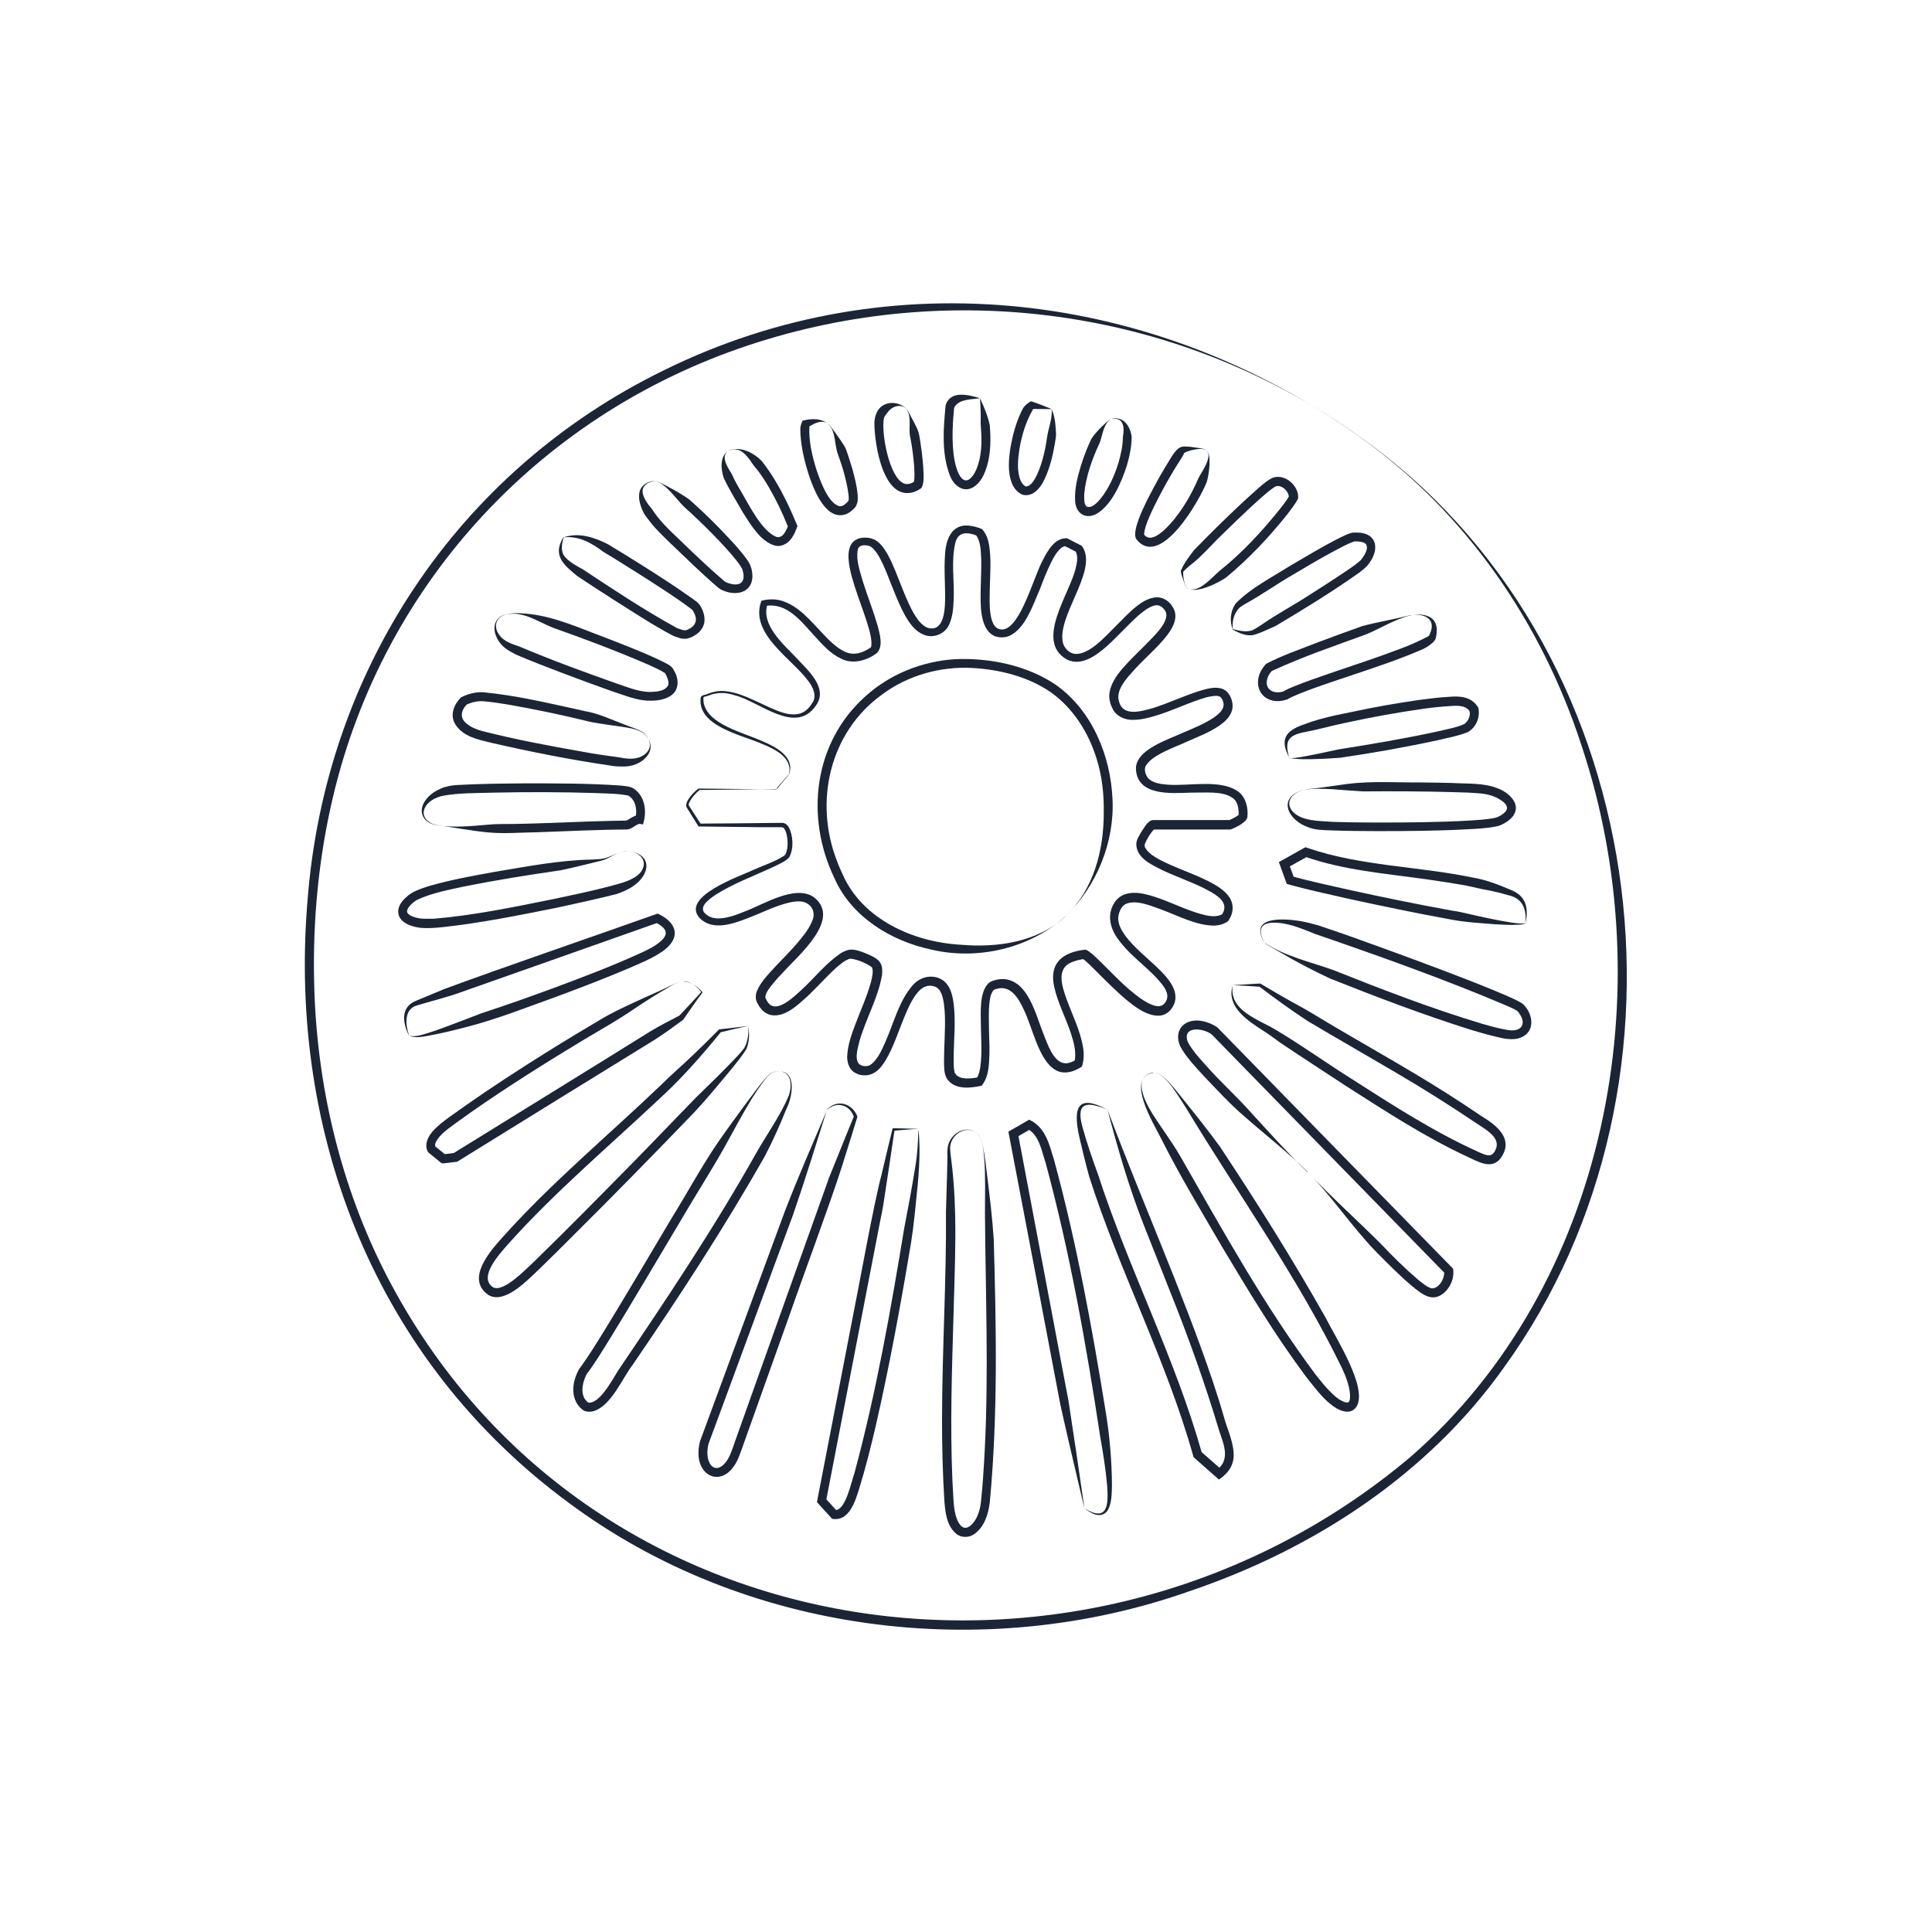 <?xml version="1.0" encoding="UTF-8"?><svg xmlns="http://www.w3.org/2000/svg" id="Layer_1" version="1.1" viewBox="0 0 1080 1080"><defs><style> .st0 { fill: #1b2535; } </style></defs><path class="st0" d="M759.6,243.8c163.7,114.7,197,360.4,81.2,520.5-42.5,60-106.5,101.7-175.6,125.1-114.9,40.7-249.2,23.8-347.5-49.5-107.2-79-156.8-205.2-145.8-336.4,9.8-128.2,83.5-240.1,199.4-296.6,126.8-62.5,274.2-44.1,388.2,36.9h0ZM759.6,243.8c-97.2-69.4-222.2-88.5-335.9-52.5-119,37.5-209.2,133.1-237.7,254.8-7.9,33.6-11.2,68.4-10.4,102.8,1.2,57,14.6,114,40.8,164.7,110.8,213.7,392.5,252,572,100.9,110.5-96.3,141-261.3,95.8-397.4-22.4-69.2-65-131.1-124.7-173.3h0Z"/><path class="st0" d="M547.8,222.6c-4.8.8-11.1.3-14.1,4.7,0,.2-.2.5-.3.7v-.5c-.8,8.2-1.3,16.6-.5,24.7.2,4,2.7,18.7,8.5,16,2.8-1.7,4.5-5.6,5.5-8.9,2.2-7.2,1.9-15,1.3-22.4.1-4.7,0-9.4-.4-14.2h0ZM547.8,222.6c2.3,4.8,4.4,9.9,5.5,15.2.6,7.7.6,15.4-1.6,22.9-1.5,4.6-3.3,9.1-7.9,11.8-5.8,3.2-11-1.7-12.9-6.9-4.7-12.6-3.5-26.1-2.3-39,2.6-8.6,12.9-5.9,19.2-4h0Z"/><path class="st0" d="M506.9,228.8c-3.1-3.5-8.3-1.7-10.6,1.6-.8,1.1-1.9,2.1-2.2,3.5-1.6,7.9,3,33.3,11.3,36.4,2.1.8,4.3-.1,6.2-1.4l-.8.8c.7-2.9.3-6.2.2-9.2-.4-5.3-1.1-10.6-2.1-15.8-.2-.9-.4-1.7-.4-2.6-.3-4.4.9-9.4-1.7-13.3h0ZM506.9,228.8c1,1.2,1.9,3.4,2.7,4.8.9,1.6,1.8,3.3,2.6,5,1.8,3.3,2,7,2.6,10.7.8,5.5,1.4,11,1.5,16.5,0,2.4,0,5-1.3,7.1-1.2.8-2.6,1.6-4,2.1-17.3,5.6-22.2-26.8-22.2-38.5,0-3.5,1.4-7.7,4.5-9.7,4.4-2.8,10.3-1.6,13.7,2h0Z"/><path class="st0" d="M587.8,228.7c-3.9-.1-7.7,0-11.5-.1l1.5-.3c-.1.2-.4.6-.5.8-3.8,6.6-6.1,14.1-7.4,21.7-.9,5.9-1.6,12.3.6,17.8.7,1.6,1.7,2.8,3,3.4h-.4c1.4,0,2.4-.6,3.4-1.6,1.2-1.2,2.2-3,3.1-4.8,3-6.5,4.7-13.9,5.7-21.1.8-5.3,3-10.4,2.6-15.8h0ZM587.8,228.7c2,4,2.2,8.7,2.5,13.1.2,2.2-.4,4.4-.7,6.6-1.2,6.7-2.7,13.1-5.6,19.3-2,4.5-6.3,10.3-12.2,8.9-2.8-1-4.9-3.5-6-6.1-2.7-6.6-1.9-13.9-.9-20.6,1.2-6.6,2.9-13.1,5.8-19.3.5-.9,1-2.3,1.7-3.1.8-1.1,2.4-2.4,4-3.2,3.9,1.3,7.7,2.8,11.3,4.3h0Z"/><path class="st0" d="M463.7,237.5c-3.7-3.7-9-.7-12.5,1.7l1.3-1.5c-.6,8.6,1.5,17.3,4.1,25.5,2,5.7,6.5,18.6,12.9,19.8,1.9,0,3.5-1.5,4.8-3,.2-.8.2-2.4,0-3.5-.9-7.5-3.3-15.4-5.9-22.6-2-5.3-1.1-11.8-4.8-16.3h0ZM463.7,237.5c2.8,3.7,5.6,7.6,8.1,11.5,1.3,2,1.8,4.3,2.6,6.5.7,2.2,1.4,4.4,2.1,6.7,1.2,4.5,2.4,9,2.9,13.9.1,2.2.4,4.3-.8,6.5l-.2.4v.2c-1.4,1.5-2.6,2.8-4.5,3.8-15.1,7.2-23.6-25.5-25.4-35.8-.6-3.5-1.1-7.1-1.1-10.7-.2-1.8.5-3.6,1.2-5.3,4.9-1.4,11.2-1.5,15.1,2.4h0Z"/><path class="st0" d="M621.6,234.1c-4.6,1.7-5.3,9.3-6.8,13.3-4.2,8.9-7.8,18.9-8.7,28.7,0,2.3-.3,5.3,1.2,7,2.8,1.4,6.1-2.1,8-4.4,4.6-5.8,7.7-12.8,9.9-19.9,1.4-4.8,2.5-9.8,2.5-14.5.9-4.9.7-11.1-6-10.1h0ZM621.6,234.1c6.6-1.5,10.3,4.4,11,10.1,0,5.6-1.2,10.9-2.7,16.1-3,9.2-8.5,22.6-17.6,27.3-6.1,2.7-10.9-1-11.3-7.5-.4-6.9,1.4-13.7,3.3-20,1.6-5.1,3.5-10,5.8-14.8,2.2-3.4,5.2-6.3,8.1-9,1-.8,2-1.8,3.3-2.1h0Z"/><path class="st0" d="M408.7,251.4c-6.9,2.4-2.2,9.4.3,13.5,1.6,3.6,3.5,6.9,5.6,10.4,4.3,7.4,11.3,21.5,19.3,24.8,3.9,1.1,5.6-3.7,6.9-6.7v1.8c-1.8-4.4-3.7-8.8-5.8-13.1-3.2-6.4-6.6-12.6-10.8-18.3-1.4-1.9-3-3.5-4.2-5.5-2.5-3.7-6.2-8.3-11.2-6.8h0ZM408.7,251.4c6.1-1.6,12.9,1.9,17.1,6.3,5.4,6.8,9.8,14.4,13.6,22.1,2.3,4.7,4.4,9.5,6.4,14.3-.8,1.9-1.4,3.8-2.6,5.7-1.9,3.4-5.7,6.2-10,5.2-8.2-2.3-13.8-12.1-18.1-18.8-3.6-6.4-7.5-12.5-10.6-19.2-1.7-5.2-2.3-13.7,4.3-15.5h0Z"/><path class="st0" d="M674.2,251.5c-2.6-1-5.7-.4-8.3.2-1.5.5-3.2.9-4.2,1.8,0,0,0,0,.1,0,0,0,0,.1,0,.1,0,.2-1,1.9-1.1,2.1-6,9.2-11.6,19.2-16.4,29.2-1.9,4.2-4,8.5-4.7,13.1,0,.6,0,.9,0,1l-.3-.5c3.2,4.6,8.3.6,11.6-2.3,8.2-7.8,14.5-18.3,19-28.8,1.8-3.7,8.5-12.4,4.3-15.9h0ZM674.2,251.5c3.5,2.2,1.5,14.4.4,17.9-4.2,10.7-26.1,48.9-39.4,32-3.6-5.7,9.2-27.7,12.4-33.8,2.1-3.7,4.3-7.4,6.6-11.1,1.3-2.2,2.7-4.4,4.8-6,2-1.4,4.6-.8,6.7-.7,2.8.5,5.8.6,8.5,1.6h0Z"/><path class="st0" d="M365.6,268.9c-10.4,2.3-6.1,9.9-1.2,15.6,3.8,6,9,11.1,14.2,16,8.5,8.2,17.1,16.5,26.1,24.2.8.7,1,.6,1.7,1,7,2.7,11.1,0,8.5-7.6-.5-1.1-1.7-2.8-2.5-3.9-4.4-5.6-9.5-11-14.5-16.1-5.1-5.2-10.4-10.2-15.8-15.1-4-3.9-10.7-13.8-16.4-14.1h0ZM365.6,268.9c.9-.1,1.8.3,2.7.6,2.5,1.1,5,2.5,7.4,3.8,3.3,1.8,6.5,3.7,9.6,5.9,5.5,4.9,10.9,10,16.1,15.3,5.8,6.1,11.7,12,16.6,18.9,1.8,2.5,2.7,6,2.6,9.3-.5,8.8-9.3,10.4-16.1,7.5l-1.4-.6c-.6-.3-1.4-.9-1.6-1.1-9.2-7.8-17.7-16.2-26.4-24.5-3.9-3.8-8.3-7.9-11.6-12.2-1-1.4-2.6-3.2-3.4-4.6-4-7.5-5.2-16.8,5.5-18.4h0Z"/><path class="st0" d="M663.3,328.7c6.4,3.8,14.2-6.1,18.7-9.8,12.4-9.9,23.3-21.7,33.2-34,2-2.5,4.1-5.2,5.6-7.9l-.3,1c0-3.5-4.6-7.8-8-5.8-5.2,3.6-9.8,8.1-14.5,12.4-4.9,4.6-9.8,9.3-14.6,14-6.1,5.8-11.5,12.4-18.2,17.5-1.2,1-2.6,2.2-3.6,3.3-.2.1-.2.5-.2.9,0,2.9.6,6,2,8.5h0ZM663.3,328.7c-.8-1.2-1.4-3.3-1.9-4.7-.5-1.6-1.3-3.2-1.3-4.9,1.7-4.3,4.6-7.9,7.3-11.5,4.1-4.2,8.4-8.6,12.6-12.7,7.3-7.2,14.6-14.2,22.3-21,2.5-2.2,5-4.5,7.9-6.2,4.5-2.7,11-.4,14.2,5.3.9,1.6,1.5,3.7,1.2,5.8-1.8,3.4-4.1,6.1-6.3,9.1-10.2,12.7-21.4,24.6-34,35-4.6,3.1-16.8,9.3-21.8,5.8h0Z"/><path class="st0" d="M434.2,441.1c-9.6.1-33.5.4-43,.5,0,0-.2,0-.1,0,0,0,0,0,0,0h-.1c-.1.1-.2.2-.3.3-1.9,1.6-3.6,3.6-4.9,5.7-.5.9-1,2-.8,2.8v-.2c0,0,6.8,10.5,6.8,10.5l-.6-.3c6.8,0,36.9-.3,42.9-.4h2.1s1.1,0,1.1,0c1.5,0,2.8,1.1,3.5,2.2,2.6,4.8,3,11.9.5,16.8-.8,1.2-1.9,1.8-2.9,2.5-2.6,1.5-5.2,2.7-7.8,3.9-10.1,4.6-21.2,8.8-30.6,14.8-3.3,2.3-9.8,6.6-5.8,10.5,1.8,1.7,4,2.5,6.5,2.7,5.3.2,10.7-1.9,15.7-3.9,10.2-3.8,28.1-15.2,38.5-8,15.8,12.2-8.6,32.5-17,41.9-2,2-3.9,4.1-5.6,6.2-2,2.5-4.1,4.9-4.5,7.7,0,.2,0,.3,0,.4.5,1.1,1.3,2.6,2.1,3.4,4.9,5.2,14.4-4.4,18.3-7.9,7.4-6.8,13.8-15.2,22.4-20.7,1.7-.9,3.2-1.6,5.3-1.7,3.2.1,6.3,1.4,9.2,2.6,6.3,2.8,8.8,4.7,7.9,12-2.3,12.9-9.1,24.3-12.6,36.8-1,4.2-3.6,12.3,1.8,13.6,1.5.3,2.9.3,4.3-.5,4-2.7,6.4-8.3,8.4-12.8,4.7-10.5,7.4-22.4,15.1-31.5,4.4-5.3,12.2-6.9,17.8-2.5,3,2.6,4.2,6.4,4.9,10,2,11.5.3,23.2.4,34.7,0,2,0,4,.5,5.9,0,.5.2.8.5,1.2,2.4,3.5,9.1,2.7,13.2,1.8l-1.5.9c1.3-1.8,1.8-4.2,2.2-6.5,1.1-8,.4-16,.3-24.1,0-6.6-.9-17.5,4.2-22.7.7-.7,1.8-1.2,2.7-1.5,1.9-.6,3.9-1,5.9-.9,13.7.9,17.9,20,22.1,30.4,2.3,5.6,5.5,16.2,12.2,16.7,2,.1,4.2-.8,6.3-2.1l-1.1,1.5c1.3-5.3-.3-11.1-2-16.3-2.8-8.5-7.3-16.8-9.3-25.9-2.9-13.2,4.6-19.2,17-20.7h.8c1.2.6,2.5,1.6,3.5,2.4,8.1,7.3,15.3,15.8,23.9,22.5,3,2.4,6.2,4.6,9.5,5.9,3.1,1.2,5.7,1.3,7.6-1.6,1.8-2.8.8-5.8-1-8.5-6.9-9.6-17.7-16-24.9-25.7-5.2-6.5-7.5-15.2-2-22.3,3.8-5,10.8-5.1,16.3-3.8,7.3,1.6,16,5.6,22.9,8.3,3.7,1.4,7.4,2.7,11,3.5,3.6.8,7.3.9,9.7-.8l-.7.7c.7-1,1.2-2,1.4-3,1.3-5.9-6.8-9.6-11.3-12-7.5-3.7-15.4-6.4-23.1-10-5.9-3-14.6-6.7-14.7-14.6,0-2.5,1.7-4.9,2.9-7,1.5-2.2,2.7-4.6,5-6.1.6-.3,1.3-.4,1.9-.4h42.3c1.7-.7,3.8-1.8,5.3-3h0c0,0,.1-.2,0-.2,0,0-.2.2-.2.4.1-2.2,0-7.2-3.2-9.4-3-2.3-7.2-2.9-11-3.1-4.2-.2-8.5,0-12.9,0-10.8.4-29.9,1.9-30.3-13.5,0-10.7,18.4-16.3,26.5-20.1,5.9-2.5,11.9-4.9,17.2-8.5,4.1-2.8,7.4-6.6,3.7-11.2-1.2-1.1-3.3-.9-5.5-.5-2,.3-4,.9-6,1.6-8.1,2.7-16.1,6.5-24.6,9.1-4.5,1.4-8.9,2.5-13.7,2.4-3.7,0-8.4-2-10.3-5.6-1.9-3.4-2.8-7-1.8-11,1.7-6.6,6.5-11.7,10.9-16.4,2.9-3,5.9-5.9,8.8-8.8,4-4.3,15.4-14.2,10.7-19.8-1.4-1.8-3.2-2.9-5.6-2.3-3.4.9-6.5,3.5-9.3,5.9-3,2.7-5.8,5.6-8.7,8.5-2.9,2.9-5.8,5.9-9,8.7-5.8,5-14,11.1-22,7-18-10.2,1.8-36.9,5-50.9,1-3.7,1.4-7.6-.3-9.8l.8.7-7-3.6,1.1.3c-2,0-3.3,1.5-4.6,3-1.5,1.8-2.7,4-3.8,6.3-2.3,4.6-4.2,9.5-6.1,14.5-3.8,8.6-8.8,24.6-19.2,27-11.9,1.9-13.9-10.9-14-19.8-.2-8,.5-16,.3-23.9-.2-4.5-.3-10.1-3.1-13.5l.9.6c-5.4-2.1-10.7-2.6-12.3,4.1-2.4,10.3-.4,21.2-.9,31.8-.2,4.7-.5,9.3-2.5,13.7-2.2,5.2-8.7,7.9-14,5.8-4.9-1.9-7.8-6-10.3-10.2-4-7-7.5-16.7-10.5-24.1-1.6-3.9-3.3-7.9-5.5-11.2-1.4-2-2.7-3.6-4.6-4.3-2.3-.5-5.6-.7-6.2,2.2-1.1,5.7,1.2,11.9,2.8,17.6,2.6,8.3,5.8,16.3,8.3,24.8,1.1,4.4,3.4,11.7-.5,15.4-5.3,4.1-13.3,6.4-19.7,3.2-6.1-2.8-10.4-7.7-14.7-12.4-7.6-8.2-15.7-19.5-28.1-17.1l1.5-1.3c-4.1,11.8,9.1,22.8,16.4,30.6,6.1,6.6,17.7,16.6,10.6,26.3-11.3,16.7-31.5-2.2-45.2-5.7-5-1.7-10.3-1.9-15.2.3-1.1.3-2.4.5-2.4.8-.2.7,0,1.9,0,2.7,2,12.6,22.8,17.1,33,21.9,7.4,3.1,18,8.6,14.9,18.2l-6.9,7.8h0ZM434.2,441.1l6.7-7.9c2.7-9.4-7.7-14.5-15-17.4-11.3-5-36.4-9.9-34.2-26,.6-1.3,2.2-1.3,3.4-1.7,3-1.3,6.5-2.1,9.8-1.8,6.6.5,12.8,3.4,18.7,6.1,3.9,1.8,7.8,3.7,11.7,5.2,3.8,1.4,8,2.4,11.8,1.3,2.8-.8,5.1-2.9,6.6-5.4,3.3-4.1.9-9.3-2-13-9.2-12.4-32.1-25.9-26.4-43.7l.4-1c3.6-.9,7.5-1.1,11.2,0,9.4,2.8,16,11,22.3,17.6,3.9,4.1,8.1,8.7,13.3,11,5.1,2.3,10.3.4,14.7-2.8l-.4.4c0,0,.1-.2.2-.5,2.5-12.9-25.2-56.7-5.7-60.8,2.8-.4,5.6-.1,8,1.2,2.5,1.5,4,3.5,5.3,5.4,2.6,3.9,4.3,8,6,12.1,2.9,7.1,6.5,17.1,10.2,23.5,1.9,3.1,4.3,6.7,7.7,8,8.7,2.7,9.7-8.9,9.8-15,.2-8.7-.7-17.3,0-26.1.4-7.8,3.5-16.8,13-16,2.8.2,5.2,1,7.6,1.9,2.4,2.6,3.4,5.6,4,8.9,1.3,8.1.6,16.3.4,24.3,0,6.1-1.6,24.5,7.9,22.9,9.7-2.2,16.7-29.6,21.8-38.8,2.7-5.2,6.6-12.5,13.6-12.1l.5.3,7,3.6.6.3c.4.7,1,1.4,1.3,2.2,6.1,13.7-15.2,37.5-11.8,52.1.8,3,3.5,5.7,6.5,6.1,8.2.8,17.4-10,23-15.5,6.1-5.8,15.3-17.2,24.5-16,4.1.7,7.2,3.9,8.5,7.8,1.4,4.9-1.6,9.8-4.4,13.5-5.2,6.6-11.6,12-17.3,18.1-4.4,4.9-11.8,12.2-9.4,18.9,2.3,8.6,12.8,5.2,19.3,3.4,8.1-2.6,16-6.3,24.5-9.1,5.7-1.8,14.3-4.6,18,2.1,7.8,14.4-14.2,21.4-23.9,25.9-6.4,3-20.1,7.5-23.2,13.9-.8,2.2.2,5,1.6,6.6,2.5,2.6,6.8,3.2,10.4,3.5,11.9,1.1,30-3.4,40,4,4.3,3.3,5.5,9.2,5,14.2-.1.5-.5,1.3-.7,1.5-.2.3-.6.7-.9,1-2.2,1.9-4.6,3.1-7.3,4.2,0,0-.5.2-.9.2h-43.2c.2,0,.5,0,.7-.1,0,0,.2,0,.2-.1h0s0,0,0,0c-2.2,2.3-4.1,5.5-5.3,8.4-.1.5,0,1.1.1,1.6,4.5,10,36.8,15.5,46,26.5,4,4.3,4,10.3.4,15-2.2,1.6-4.9,2.3-7.3,2.4-9.9.2-20.5-5.5-29.5-8.8-5.9-2.1-15-6.2-20.8-3-2.3,1.5-3.8,5.1-3.7,8.2.1,3.2,1.9,6.5,4.1,9.5,4.7,6.2,11,11.2,16.7,16.6,5.9,5.6,15,14.4,9.5,23.2-6.2,9.7-17.9,2.2-24.4-3.1-6.3-5.1-12-10.9-17.7-16.6-2.7-2.6-5.4-5.6-8.4-7.7l1.6.3c-2.8.4-5.6,1-7.9,2.1-8.5,3.8-4.6,14.1-2.2,20.9,3.1,8.5,7.4,17,9,26.2.6,3.5.6,7.4-.6,11-4.2,2.9-10.2,4.8-15,1.8-9.3-5.6-12.7-24-17.5-33.6-2.8-6.2-7.4-14-15.2-11.6-.8.2-1.6.4-2.1,1.2-1.9,2.9-1.9,6.8-2.2,10.4-.1,2.6,0,5.3,0,8,0,5.4.4,10.9.3,16.5-.3,6.2-.1,12.5-4.3,18-6.4,1.4-15.3,2.5-19.5-4-1.7-2.9-1.5-6.4-1.6-9.7,0-8.6.8-17.2.5-25.6-.2-4.1-.5-8.1-1.8-11.8-.8-2.1-2-3.8-4.2-4.4-3.5-1.1-6.4.2-8.9,3-3.5,4-5.7,9.2-7.8,14.2-3.3,7.9-5.9,16.4-10.3,23.9-1.6,2.6-3.4,5.3-6.5,7.2-3.2,1.9-7.5,1.9-10.7,0-3.5-1.9-4.6-6.2-4.4-9.7.4-6.2,2.4-11.7,4.5-17.3,3-8,6.6-15.7,8.8-23.9.6-2.5,1.5-6,.5-8.1-3-2.2-7.8-4.3-11.8-4.8-.6-.1-2.1.6-2.8,1-3.4,2-6.4,5-9.3,7.8-4,4-7.9,8.2-12.1,12.2-5.4,4.8-12.5,12-20.5,10.5-3.7-.8-6.2-3.9-7.7-7-.9-1.7-.9-4.3-.2-6.1,2.3-5.8,6.9-10,10.9-14.5,4-4.2,8-8.2,11.6-12.4,3.4-4,7.1-8.5,8.8-13.3,1.7-4.6-.9-9-5.5-10-2.3-.5-4.9-.2-7.5.4-8.2,1.9-15.7,5.9-23.7,8.9-8.1,3.1-19.1,7-26.3,0-11.4-12.1,22.2-23.5,30-27.2,5.3-2.4,12.4-4.7,17.1-7.9.5-.4.6-.7.9-1.2,1.4-3.6,1.2-8.1.1-11.8-.5-1.4-1.1-2.8-2.4-2.9h-1.1s-2.1,0-2.1,0h-8.6c0,0-34.3-.4-34.3-.4h-.4l-.2-.3-6.6-10.6c-1-3.2,4.2-8.4,6.5-10.1h.2c0-.2.2-.2.4-.2.1,0,.2,0,.3,0h.6c9,.1,33,.4,42.4.5h0Z"/><path class="st0" d="M315.1,300.4c-1.1,3.7-1.9,8.1.9,11.1,2.5,2.8,6.4,4.9,9.7,6.7,17.1,11.3,34.4,22.8,52.4,32.7.7.4,1.8.7,2.6,1,1.5.4,2.4.7,3.6.1,4.5-1.9,6-5.3,3.5-9.8-.5-.9-.4-1-1.3-1.7-9-6.8-18.6-12.8-28.1-18.9-7-4.4-14-8.9-21.1-13.1-6.4-4.9-13.8-9.1-22.2-8.1h0ZM315.1,300.4c8.3-3,17.2,0,24.7,3.8,7.2,4.3,14.2,8.7,21.2,13.1,8.8,5.6,17.5,11.2,26,17.3,1.5,1.1,3,2,4.2,3.6,2.4,3.7,3.8,8.7,1.4,12.8-1.3,2.3-3.4,3.9-5.7,5-1.2.6-2.6,1.1-4,1.1-1.5,0-2.8-.3-3.8-.7-1-.3-2.3-.7-3.2-1.2-11.2-5.9-21.5-12.8-32.2-19.5-7-4.5-14-9-20.9-13.6-1.6-1.3-3.3-2.7-4.9-4.2-6-5.5-7.3-10.7-2.8-17.8h0Z"/><path class="st0" d="M689.1,351.7c3.7.8,7.3,1.9,11,.6,1.9-.9,3.8-2.2,5.6-3.4,8.4-5.8,17.5-10.6,26.1-16.2,6.9-4.4,13.8-8.8,20.6-13.4,1.7-1.1,3.3-2.3,5-3.5,1.1-.9,3.2-2.3,4-3.6,1.6-2.3,3.8-5.6,2.1-8.1-1.1-1.3-4.5-1.6-6.5-1.4-4.5,1.5-8.7,4.1-13,6.3-7.2,3.9-14.2,8.1-21.3,12.3-8.9,5.1-17.2,11.1-26.1,16-1.2.7-2.4,1.4-3.6,2.3-3.2,3.1-4.4,7.7-3.8,12.1h0ZM689.1,351.7c-1.7-4.2-1.4-9.3,1-13.3.2-.5.7-1.1,1.1-1.5,8.3-8.3,19-13.7,28.8-19.9,7.1-4.2,14.2-8.4,21.4-12.4,3.7-2,7.2-3.9,11.2-5.7,1.3-.5,2.3-1,3.9-1.2,1.4,0,2.8,0,4.1.1,10.2,1.4,9.8,10.7,4.5,17.4-1.1,1.7-3.4,3.4-5,4.7-15.2,10.8-31,20.5-47,30-3.9,1.7-7.6,3.6-11.8,4.9-4.5,1.2-8.6-1-12.4-2.9h0Z"/><path class="st0" d="M282.2,343.7c-5.3,1.7-6.3,6.9-3.2,11.1,2.6,3.8,7.2,5.2,11.3,6.6,17.5,7.4,35.5,14,53.3,20.3,6.5,2.1,13,5.1,19.9,5.1,3.5-.1,8.4-.4,10-3.8.8-1.6-.9-5.4-1.7-6.7-2.4-1.6-6.4-3.4-9.5-4.8-17.4-7.5-35.3-14.3-53.2-20.6-8.5-3.4-17.4-9.9-26.9-7.2h0ZM282.2,343.7c4.6-1.5,9.6-.9,14.4-.4,14.5,1.8,27.6,7.9,41.2,12.9,11.2,4.4,22.4,8.6,33.2,13.9,1.4.8,3.1,1.5,4.4,2.7.8.8,1.3,2,1.9,3,2.2,4.1,2.2,9.8-1.9,12.8-3.4,2.5-7.8,3.1-11.8,3.1-7.5.1-14.5-3.1-21.5-5.3-9-3.2-18-6.5-27-9.9-9-3.4-17.8-6.8-26.7-10.6-2.2-1.2-4.5-2.3-6.5-4-2.3-1.9-4-4.5-4.9-7.2-1.6-4.9.1-9.6,5.2-11.1h0Z"/><path class="st0" d="M788.9,343.9c-9.1,2.1-17.1,7.4-25.7,10.9-17.3,6.3-34.9,12.3-51.6,20-.3.1-.5.3-.8.4,0,0,0,0,0,0,0,0,0,0,0,0-1.5,1.7-2.6,3.9-2.7,6.2,0,5.1,5,6.5,9.4,5.1l-.6.3c2.3-1.4,4.5-2.3,6.7-3.2,6.5-2.6,13.1-4.9,19.8-7.2,13.2-4.5,26.4-8.8,39.3-13.7,5.3-2,10.4-4.2,15.3-6.8.4-.2.8-.5.9-.6,0,0,0,0,0,0,0,0,0,0,0-.1,4.5-8.7-1.9-12.5-10.2-11.3h0ZM788.9,343.9c8.6-1.4,15.8,1.2,14,11.4,0,.2-.2,1-.2,1.2-.3,1.2-1.3,2.3-2,2.9-2,1.7-4,3-6.3,3.9-3.2,1.4-6.6,2.8-9.8,4-13,5-26.3,9.2-39.5,13.7-6.5,2.2-13.1,4.5-19.5,7.1-2.2.9-4.4,1.9-6.2,3h-.3c-5.2,1.8-11.5.8-14.5-4.3-2.4-4.2-1.5-9.5,1.3-13.4l1.2-1.6c.3-.4,1-.9,1.2-1,8.7-4.5,17.9-7.6,27-11.2,8.7-3.3,17.5-6.5,26.2-9.6,9-2.4,18.3-3.9,27.3-6.2h0Z"/><path class="st0" d="M360.1,410.2c-3.5-2.7-8-3.2-12.2-3.9-4.6-.7-15-2-19.3-3.1-14.6-3.6-29.5-6.7-44.3-9.3-4.8-.8-9.5-1.5-14.2-1.9-3.4-.2-6.6.6-9.7,2.1l.7-.5c-3.5,3.6-4.3,7.9,0,11.1,2.3,1.9,5.6,3.2,8.6,4,18.4,4.7,37.2,8.2,55.9,11.5,6.9,1.3,13.9,2.3,20.8,3.2,5,1.1,10.9,1.4,14.8-2.4,3.5-3.4,2.2-7.8-1-10.9h0ZM360.1,410.2c.9.9,1.7,1.9,2.4,2.9l.2.5.5,1c.9,2.5.5,5.2-1,7.4-3.1,4.5-8.9,6.7-14.2,6.5-2.1,0-4.4-.1-6.5-.5-22.6-3.3-44.8-7.7-67-12.8-7.3-1.8-15.8-3.4-20.1-10.5-3-5.1-.6-10.9,3.2-14.8,3.8-2,8.3-3.2,12.7-2.9,18,1.7,35.5,5.9,53.1,9.7,2.1.5,4.2,1,6.4,1.4,6.4,1.5,12.4,4.3,18.5,6.6,3.4,1.5,9,2.9,11.9,5.3h0Z"/><path class="st0" d="M720.8,423.6c2.3.5,4.7-.2,6.9-.5,6.9-1.2,13.8-2.7,20.6-4.2,18.4-2.9,36.9-6,55.2-10,5-1.2,10.4-2.1,15-4.1,2.4-1.8,3.6-4.6,3-7.7l.4,1c-1.1-1.7-2.5-2.8-4.5-3.2-2-.5-4.3-.4-6.8-.2-5,.3-9.9.8-14.8,1.5-14.8,2.1-29.7,4.8-44.3,8-7.3,1.5-14.5,3.6-21.9,5-9.7,1.8-11.7,5.1-8.8,14.7h0ZM720.8,423.6c-5.4-9.8-2.6-14.9,7.7-18.5,11.8-4.6,24.5-6.4,36.8-9.1,12.4-2.4,24.9-4.5,37.5-5.9,2.5-.3,5.2-.4,7.6-.6,3.9-.3,9-.3,12.5,2.3,1.5,1,2.6,2.4,3.5,3.8,1,4.3-.5,9.4-4,12.3-.6.5-1.3,1.1-2,1.4-5.2,2.1-10.5,3-15.8,4.3-18.4,4-36.9,7.3-55.5,10-7.1.5-14.2.9-21.2.8-2.3-.2-4.9,0-7-.9h0Z"/><path class="st0" d="M244.3,461.3c9.3,1.5,19.2.5,28.5-.3,4.7-.5,9.5-.3,14.2-.4,9.5-.1,32.9-1,42.8-1.4,6.9-.2,13.9-.4,20.8-.5,0,0,.2,0,0,0-.4,0-.3,0-.3,0,1.4-.8,3.1-2,4.7-2.6.7-.3,1.5-.6,2.6-.6l-2.4,1.8c1.2-4.4.1-10.4-4.1-12.6-6.1-1.2-12.8-1.1-19-1.4-18.9-.6-37.8-.6-56.7-.2-9.3.3-18.5.1-27.6,1.7-4.1.9-8.6,3-10.4,7-2.2,4.9,2.4,8.8,7,9.4h0ZM244.3,461.3c-7.9-1.1-11.2-7.9-6.1-14.4,2.1-2.8,5.1-4.7,8.2-6.1,3-1.3,6.6-1.9,9.8-2,12.8-.7,25.4-.8,38-.9,17.4,0,34.9,0,52.3,1.2,2.6.3,5.6.3,8,1.9,6.3,4.4,7.2,13.1,4.9,19.9l-1.8-.4c-2.5.5-4.5,3.2-7.3,3.2-12.8,0-35.9,1-49,1.5-9.4.1-19.3,1-28.7.1-8.4-.8-20-2.9-28.4-4.1h0Z"/><path class="st0" d="M728.3,441.7c-10.8,3.2-9.6,12.4.5,15.7,5,1.6,10.4,1.6,15.7,2,8.3.3,16.6.4,25,.4,16.7,0,33.3-.1,50-1,5.3-.3,11.1-.6,16.2-1.6,2.1-.5,4.4-1.9,5.8-3.4,3.2-3.6-2.7-6.9-5.8-8.3-2.3-1-4.8-1.6-7.4-1.9-5.3-.5-11-.7-16.5-.8-16.7-.5-33.3-.5-50-.4-5.6-.3-11.1-.8-16.7-1.2-5.5-.3-11.3-.6-16.7.5h0ZM728.3,441.7c2.7-.6,5.5-.9,8.3-1.2,5-.6,11.8-1.6,16.7-2.3,13.9-1.7,27.9-.7,41.8-.8,5.6,0,11.2.2,16.8.3,8.4.5,17.6-.2,25.6,3.1,5.6,2.1,13,8.4,8.5,15.1-1.2,1.8-3.1,3.2-4.7,4.1-1.4.8-2.9,1.6-4.5,1.9-5.8,1.2-11.3,1.4-17,1.7-16.8.9-33.5,1-50.2,1-8.4,0-16.8-.1-25.2-.4-4.2-.2-8.9-.1-12.9-1.7-11.3-3.7-18-16.6-3-20.9h0Z"/><path class="st0" d="M348.6,476.1c-4.6.7-8.3,4.1-12.8,5.1-7.4,1.8-15,3.8-22.4,5.3-18.1,2.6-36.2,5.5-54.2,9.1-8.7,1.9-17.8,3.6-25.8,7.3-2.2,1.1-6.7,4.9-5.7,7.3,1,1.7,3.9,2.6,6,3,1.1.3,3,.4,4.2.4,1.2,0,3.1,0,4.4,0,22.7-1.9,45.2-6.6,67.5-11.1,10.4-2.2,20.9-4.4,31.2-7.1,4.1-1.2,8.6-2.1,12.4-4.2,11-5.5,7.1-16.4-4.8-15.2h0ZM348.6,476.1c6.3-1,14.3,2.5,12.5,10.1-2.1,7.3-9.8,11.4-16.5,13.6-11.2,2.8-22.5,5.3-33.7,7.7-21.1,4.2-42.2,8.5-63.6,10.8-3.9.4-8.1.7-12,.4-5.3-.6-13-3-12.7-9.6.2-3,2.3-5.6,4.3-7.4,3.6-3.6,8.8-5,13.3-6.5,11.9-3.4,24-5.6,36.2-7.8,18.2-3,36.3-6.6,54.7-6.9l4.6-.3c4.6-.4,8.5-3.4,13-4.1h0Z"/><path class="st0" d="M852.9,515.9c.2-7.8-1.4-13.6-9.8-15.5-2.5-.7-5.7-1.6-8.2-2.1-2.7-.7-5.6-1-8.3-1.7-2.3-.6-5.9-1.3-8.3-1.8-7-1.2-14.1-2.3-21.1-3.3-22.8-3.2-46-5-68-12.7l2.1-.2-12.1,6.7,1.1-3,3.3,9-1.6-1.5c10.6,2.9,21.7,5.3,32.5,7.7,19.1,4.2,38.2,8.1,57.5,11.6,2.4.3,5.8,1,8.2,1.6,8.2,1.9,16.3,3.7,24.6,5,2.1.3,4.1.6,6.2.5.7,0,1.4,0,2-.5h0ZM852.9,515.9c-1.1.9-2.7.9-4.1,1-4.2.3-8.5,0-12.7-.2-8.4-.7-16.9-1.1-25.1-2.7-19.2-3.5-38.5-7.5-57.7-11.7-11.4-2.6-22.7-5-34-8.2-.8-2.2-3.6-10-4.4-12.2.5-.3,13-7.2,13.9-7.8l1-.5,1.1.4c29.7,10.2,61.9,10.2,92.6,16.6,7.2,1.2,14.1,3.9,20.7,6.7,8.8,3.4,10.3,9.8,8.7,18.5h0Z"/><path class="st0" d="M228.7,579c3.6.8,7-.5,10.4-1.5,3.4-1,6.8-2.3,10.1-3.5,6.7-2.5,13.3-5,20-7.6,13.5-4.4,27-9.2,40.3-14.1,16.7-6.2,33.3-12.5,49.4-19.9,2.5-1.2,6.7-3.2,8.9-5,6.5-4.8,5.5-8.3-1.5-11.8h2c-27.2,9.7-83.4,29.4-109.9,38.8-5.8,2.3-19.7,5.9-25.8,7.8-6.8,2.3-6,10.9-3.9,16.7h0ZM228.7,579c-3.4-6.5-5-15.4,3-19.2l16.6-6.9c31-11.5,87.7-30.9,119.3-42.2,10.7,4.8,13.4,13.3,3.2,20.8-5.9,4.2-13,7-19.6,9.9-13.2,5.6-26.6,10.7-40,15.7-16.8,6-33.5,12.7-50.8,17.1-6.9,1.8-13.9,3.5-21,4.8-3.5.6-7.3,1.4-10.7,0h0Z"/><path class="st0" d="M706.8,526.9c11.6,7.8,25.6,10.7,38.6,15.4,27.3,10.9,54.9,21.5,83.1,30,3.2.9,6.7,1.9,9.9,2.6,2.5.5,4.7,1.1,7.1,1.1,5.4-.1,7.4-4.1,4.1-9-.4-.7-.9-1.3-1.4-1.9,0,0,0,0-.1,0-1.8-1.2-3.8-2-5.8-2.9-35.1-14.9-71.1-27.7-107.1-40.1-2.6-1-6.9-2.8-9.6-3.7-8.3-3-27.1-6.5-18.7,8.6h0ZM706.8,526.9c-8.9-14.8,10.3-13.5,19.6-12.1,3.6.6,6.9,1.5,10.3,2.4,13.2,4.4,26.3,9.1,39.4,13.9,19.6,7.2,39.2,14.4,58.5,22.3,5.3,2.3,10.7,4.3,15.8,7.2.4.2.9.6,1.2.9,6,6,6.7,16.4-2.9,19-5.6,1.3-11.2-.8-16.6-2-2.8-.7-7.3-2.1-10.1-2.9-26.6-8.4-52.6-18.3-78.5-28.6-9.4-4.4-18.8-9.3-27.8-14.6l-4.5-2.6-2.2-1.3c-.7-.5-1.5-.9-2.1-1.5h0Z"/><path class="st0" d="M382.5,548.7c-3.7,0-6.9,2.1-9.9,3.9-6.3,3.6-12.3,7.5-18.3,11.5-8.9,6.1-18.3,11.4-27.6,16.9-21.5,13-42.9,26.4-63.5,40.8l-8.8,6.3c-4,3-8.4,5.9-10.7,10.2-.5,1.1-.7,2-.2,3l-.6-.8,6.5,5.3-1.9-.5,6.6-.8-1,.4c29.4-18.2,81.8-50.5,110.5-68.4,5.3-3.2,10.9-6,16.4-8.9l-.4.3c3.6-3.8,9.1-9.6,12.5-13.5v.3c-2.3-3.1-5.7-5.9-9.7-6.2h0ZM382.5,548.7c4,.3,7.5,2.9,10.1,5.8v.2c.1,0,0,.2,0,.2-3.1,4.1-7.6,10.7-10.6,15h0c0,.1-.3.3-.3.3-5,3.7-10,7.3-15.2,10.7-28.7,17.6-81.5,50.3-110.6,68.3l-.5.3h-.6c0,0-6.6.8-6.6.8h-1.1c0,.1-.8-.5-.8-.5l-6.5-5.3-.4-.3c-2.8-4.4.3-9.8,3.5-12.9,4.6-4.7,12.2-9.5,17.5-13.4,14.8-10.4,30-20.2,45.3-29.8,10.7-6.7,21.6-13.2,32.4-19.6,7.9-4.4,16.2-8.1,24.4-11.8,3.3-1.5,6.6-2.9,9.9-4.5,3.2-1.5,6.5-3.5,10.1-3.5h0Z"/><path class="st0" d="M689.1,550.7c-2.3,14.5,14.8,19.2,24.6,25.3,14.2,8.5,27.7,18.2,41.7,27,23.1,14.8,46.3,29.8,71.4,41.1,4.8,2.2,7.7,3.2,9.7-2.6,1.7-6.2-6.7-10.5-11.2-13.6-15.3-10.3-30.7-20-46.7-29.3-15.8-9.3-31.9-18.5-47.7-27.9-9.3-6.1-18.2-12.6-27.1-19.3l.5.2c-4.9-.3-9.9-.7-15.2-.9h0ZM689.1,550.7c4.9-.2,10.1-.7,15.4-.9,6.4,3.8,12.8,7.6,19.4,11.2,6.5,3.5,12.8,7.3,19,11.1,25.3,15,51.2,29.2,75.8,45.5,3.1,2,6.2,4.2,9.1,6.1,8.5,5.1,18.9,12.9,11.1,23.7-5.2,7-13.4,1.5-19.3-1.1-23.5-11-45.2-25.2-67-39.1-12.1-8-24.9-16.2-36.9-24.3-2.5-1.8-6.3-4.7-8.9-6.3-8.7-5.6-21.6-13.6-17.7-25.8h0Z"/><path class="st0" d="M418.4,573.5c-5.5,1.1-10.8,2.4-15.8,3.6l.5-.3c-10.9,13.4-22.4,26.5-35.2,38.1-28.2,26.5-57.9,51.6-83.7,80.4-4.6,5.3-17.4,18.8-8.4,24.4,6,2.7,18.2-10.3,22.6-14.3,18.5-18,36.6-36.4,54.7-54.8,10.5-10.6,25.7-26.6,36-37.1,7.7-7.5,15.4-15,22.8-22.8,1.5-1.6,2.9-3.2,4.1-4.8,2.1-3.6,2.5-8.2,2.4-12.3h0ZM418.4,573.5c.5,4.3.6,8.9-1.2,13-2.3,3.7-5.1,7.1-7.8,10.5-6.9,8.3-13.8,16.7-21.1,24.6-22,22.8-45.5,46.9-68,69.2-6.1,6.1-12.2,12.2-18.4,18.2-6.3,5.8-19.4,20.3-28.7,15-13-8.7.3-24.1,7.4-32,27.3-30.6,59-56.9,88.6-85.2,6-6,12.7-11.7,18.8-17.6,4.3-4.1,9.6-9.3,13.8-13.6l.2-.2h.3c5.6-.7,11-1.2,16.1-1.9h0Z"/><path class="st0" d="M731,655.1c13,13.9,27.5,26.8,40.9,40.2,6.5,6.9,13.3,13.6,20.4,19.7,2.5,2,4.9,4.2,7.9,5.2,4.3.3,7.5-5.7,7.1-9.5l.7,1.4s-131.9-135.1-130.6-133.8c-4.8-3.8-17-5-13.3,4.4,3.2,5.8,8,10.5,12.4,15.5,7,7.7,14.8,14.8,21.8,22.6,10.3,11.3,21.6,23.8,32.5,34.4h0ZM731,655.1c-11.2-11.1-23.8-20.8-35.6-31.2-8-6.9-15.1-14.7-22.4-22.3-4.7-5.2-9.9-10.5-13.3-16.8-4-9.4,3-15.9,12.5-14,3,.6,5.9,1.8,8.4,3.6,0,0,131,134.2,131.1,134.2l.6.6c.7,4.7-1,9.3-4.2,12.7-6.9,6.8-12.8,1.9-18.8-3-7.5-6.3-14.1-13.2-20.9-20-13.2-13.9-23.9-30-37.3-43.7h0Z"/><path class="st0" d="M431.7,599.6c-1.9.9-3.1,2.7-4.4,4.3-2.5,3.2-4.8,6.7-7,10.2-5.4,8.8-10.2,18-15.2,27-7,12.5-18.1,30-25.4,42.6-8.9,14.9-29.4,49.6-38.3,63.9-4.5,7.2-8.6,14.2-13.8,21l.3-.4c-2,4.1-3.3,9-1.4,13.1.6,1.2,1.5,2.2,2.7,3l-.7-.3c6.5,1.4,13.8-12.8,17-17.8,27-39.9,54-80.2,77.6-122.3,6-10.4,13.1-20.3,17.8-31.3,2.6-7.6.7-16.1-9.2-13.1h0ZM431.7,599.6c13.9-4.3,12,12.3,7.9,20.3-3.6,9-7.6,17.9-12.1,26.5-22.7,40-47.9,78.6-73.8,116.5-6,7.8-11.8,22.6-21.7,25.9-1.7.5-3.6.5-5.4-.1-1.9-1.2-3.6-3-4.6-5.1-2.9-5.8-1.3-12.7,1.6-18.1,4.8-6.4,9.2-13.6,13.5-20.5,8.7-14,29.5-49.1,38.2-63.8,7.7-12.4,17.7-30.5,25.9-42.4,4.7-6.8,9.6-13.5,14.5-20.2,1.8-2.4,5.6-7.5,7.5-10,1.2-1.7,2.6-3.3,3.9-4.9,1.4-1.5,2.6-3.3,4.5-4.2h0Z"/><path class="st0" d="M644.6,599.5c-12,2.3-4.4,16.6-.4,23.1,5,7.9,10.8,15.5,15.5,23.6,23.8,41.6,47.1,83.8,75.8,122.3,2,2.4,4.5,5.7,6.6,7.9,2.9,3,6,6.3,10,7.5.8.2,1.3.1,1.6,0,1-.7,1-2.7,1-4.1-.4-5.5-2.5-10.8-4.9-15.8-24.7-50.5-57.7-96.5-86.7-144.5-3.6-5.4-11.7-20.3-18.5-20h0ZM644.6,599.5c5.2-.5,12.4,9.7,15.6,13.5,7.3,9.1,14.8,18.4,21.7,27.9,20.8,31.4,40.8,63.2,59.3,96,5.3,10.7,23.6,38.8,17.1,49.4-3.6,5.5-10.6,1.9-14.4-1.3-3.8-3-7-6.8-10-10.6-1.2-1.4-3.3-4.2-4.4-5.6-16.9-22.7-31.5-47-46-71.2-11.8-20.3-24-40.3-34.5-61.3-4-8-20.2-34.2-4.3-36.6h0Z"/><path class="st0" d="M462.3,620.3c-6.3,19.9-12.4,39.8-19.2,59.4-8.8,23.4-38.2,103.8-47,127.3-1,3.9-1.1,8.8,1.3,12,2.7,3.2,6.3,1.2,8.5-1.9,2.4-2.9,4.2-9.3,5.5-12.8,3.1-8.7,21.3-59.7,24.8-69.6,5.5-15.2,22.1-62.1,27.3-76.5,4.6-11.3,9.2-23,13.9-34.3v.7c-2.1-6.9-9.6-9.3-15-4.2h0ZM462.3,620.3c5.4-6,13.9-3.7,16.9,3.6v.3c.1,0,0,.4,0,.4-2.9,9.4-5.8,18.8-8.8,28.2-5.9,18.7-22.9,64.5-29.5,83.6-3.6,10.1-21.6,60.6-24.8,69.6-1.6,4.2-3.3,10.5-6.2,14.1-7.2,9.9-18.5,5.5-19.4-6.1-.2-2.8.1-5.6.8-8.3,0,0,34.5-93.4,34.5-93.5,3-8.1,10-27.1,12.9-35,7.4-19.2,15.7-38.1,23.7-56.9h0Z"/><path class="st0" d="M619.1,620.3c-11-4.5-18-4.8-14,9.7,2.4,8.7,5.5,17.8,8.6,26.2,17.1,52.9,43.1,102.5,58.2,156.2l-.8-1.2,12.2,10.7-3.1-.2c1.5-1.2,2.8-2.5,3.6-4.2,2.5-5.8-.4-11.8-2.3-17.8-7.8-26-16.9-51.5-27-76.7-3.3-8.4-11.8-29.8-15-37.9-8.3-21.1-14.7-43-20.4-64.9h0ZM619.1,620.3c18.3,49,42.2,102.4,58.9,152,2.1,6.3,4.3,13.2,6.1,19.5,1.8,6.8,5,13,5.5,20.2.5,6.7-2.8,11.4-8.2,15.1-.4-.4-12.9-11.4-13.7-12.1l-.5-.5-.2-.7c-15-53.5-41.2-103.1-58.1-156-1.8-6.5-3.6-13.8-5.1-20.3-3.6-15-3.8-27.6,15.3-17.1h0Z"/><path class="st0" d="M606.2,843.2c13.1,7.9,13.5-2,12.7-12.8-.8-9.2-2.3-18.3-3.9-27.4-7.8-51.4-16.9-102.8-30.5-153-2.3-6.8-3.5-15.4-10.3-19.1h2.4s-8.8,5.1-8.8,5.1l1.2-2.6,19.7,104.2c2.3,12,6.3,33.8,8.6,45.5,3.1,20,6,39.9,8.9,60.1h0ZM606.2,843.2c-4.5-19-9.1-38.4-13.4-57.7-6.1-32.4-22.7-119.4-29.1-152.9,2-1.1,9.6-5.5,11.6-6.7,9.3,4.3,11.3,14,14,22.8,12.5,46,21.1,92.9,28.7,139.9,2.3,13.8,3.5,27.8,3.6,41.8-.2,4.8,0,9.7-2.5,14.1-3.8,4.8-9.1,1.5-12.9-1.3h0Z"/><path class="st0" d="M513.4,631c-4.8.3-9.5.7-14,1.1l.7-.6c-1.8,12.5-4,26.6-5.9,39.2-.5,3.7-1.6,9.3-2.4,13-6.4,32.9-23.5,121.6-30.1,155.7l-.6-2.2,7,7.7-1.4-.8c6,.6,9.2-15.9,10.9-20.5,12.2-45,20.3-91.2,27.9-137.2,2.2-11.5,4.4-23,6.2-34.5,1.2-6.9,1.5-13.9,1.7-20.9h0ZM513.4,631c1.5,14.1,0,28.2-1.5,42.2-.9,9.3-2,18.7-3.7,27.9-5.4,32.1-11.5,64.9-18.8,96.6-2.6,11.2-5.6,23.1-9,34.1-2.2,7.1-5.6,19-15.3,17.2l-.6-.7-7-7.7-.8-.9.2-1.2,20.1-103.8c3.6-17.9,11.2-60.6,15.7-77.7,2-8.8,4.2-17.5,6.3-26.3,5,0,9.9.3,14.6.3h0Z"/><path class="st0" d="M547.2,634.7c-5.4-6.6-15-1.6-16,5.9-.3,1.9.3,5.2.5,7.2,3.8,29.2,2,58.9,1.3,88.2-.9,30.5-1.9,61-.6,91.5.1,2.7.5,8.3.6,10.9.3,4.5.8,9.2,3,13,4,6.7,9.5-.8,11-5.6.7-2.1,1.2-4.3,1.4-6.6,1-9.6,1.6-19.4,2.1-29.1,2.2-43.9.4-88,.1-131.9,0-9.8.3-19.6-.3-29.4-.5-4.8-.6-10-3.1-14.2h0ZM547.2,634.7c1.4,2,1.9,4.5,2.4,6.9,1,4.8,1.5,9.7,2.1,14.5,1.5,12.2,3,24.4,3.8,36.6,1.4,49,2.4,98.2-2.2,147.1-.8,6.6-3,13.9-8.9,17.9-2.7,1.9-7.1,2-9.7-.2-5.6-4.5-6.3-12.2-6.8-18.7-.9-14.6-1.3-29.6-1.3-44.2,0-39.2,2.5-78.3,2.2-117.4.2-8.2.7-21.2.8-29.3,0-1.8-.2-5.6.4-7.5,1.6-7.5,11.7-12.6,17.1-5.7h0Z"/><path class="st0" d="M595.8,512c-19.8,18.1-49.2,25-75.3,18.8-22.5-4.8-44.6-18.3-54.1-40-16.4-34.1-11.6-75.6,17.2-101.4,13.7-12.5,31.7-19.7,50.1-20.9,19.3-.9,40.4,3.4,56.5,14.3,20.3,14.4,30.6,39.5,31.7,63.9,1.2,24.1-8.9,48.7-26.1,65.3h0ZM595.8,512c15.5-14.7,21.2-36.6,21.2-57.4.2-10.3-.9-20.7-4-30.5-4.5-14.6-13.1-28.3-25.7-37.2-12.7-8.7-28.4-12.6-43.6-13.5-17.9-1-36.3,4.1-50.7,14.9-29.4,21.2-38.1,60.2-25,93.3.7,2.2,2.1,5,3,7.1,11.1,25.3,39.6,37.9,65.9,39.4,20.6,1.8,43.2-1.4,58.9-16h0Z"/></svg>